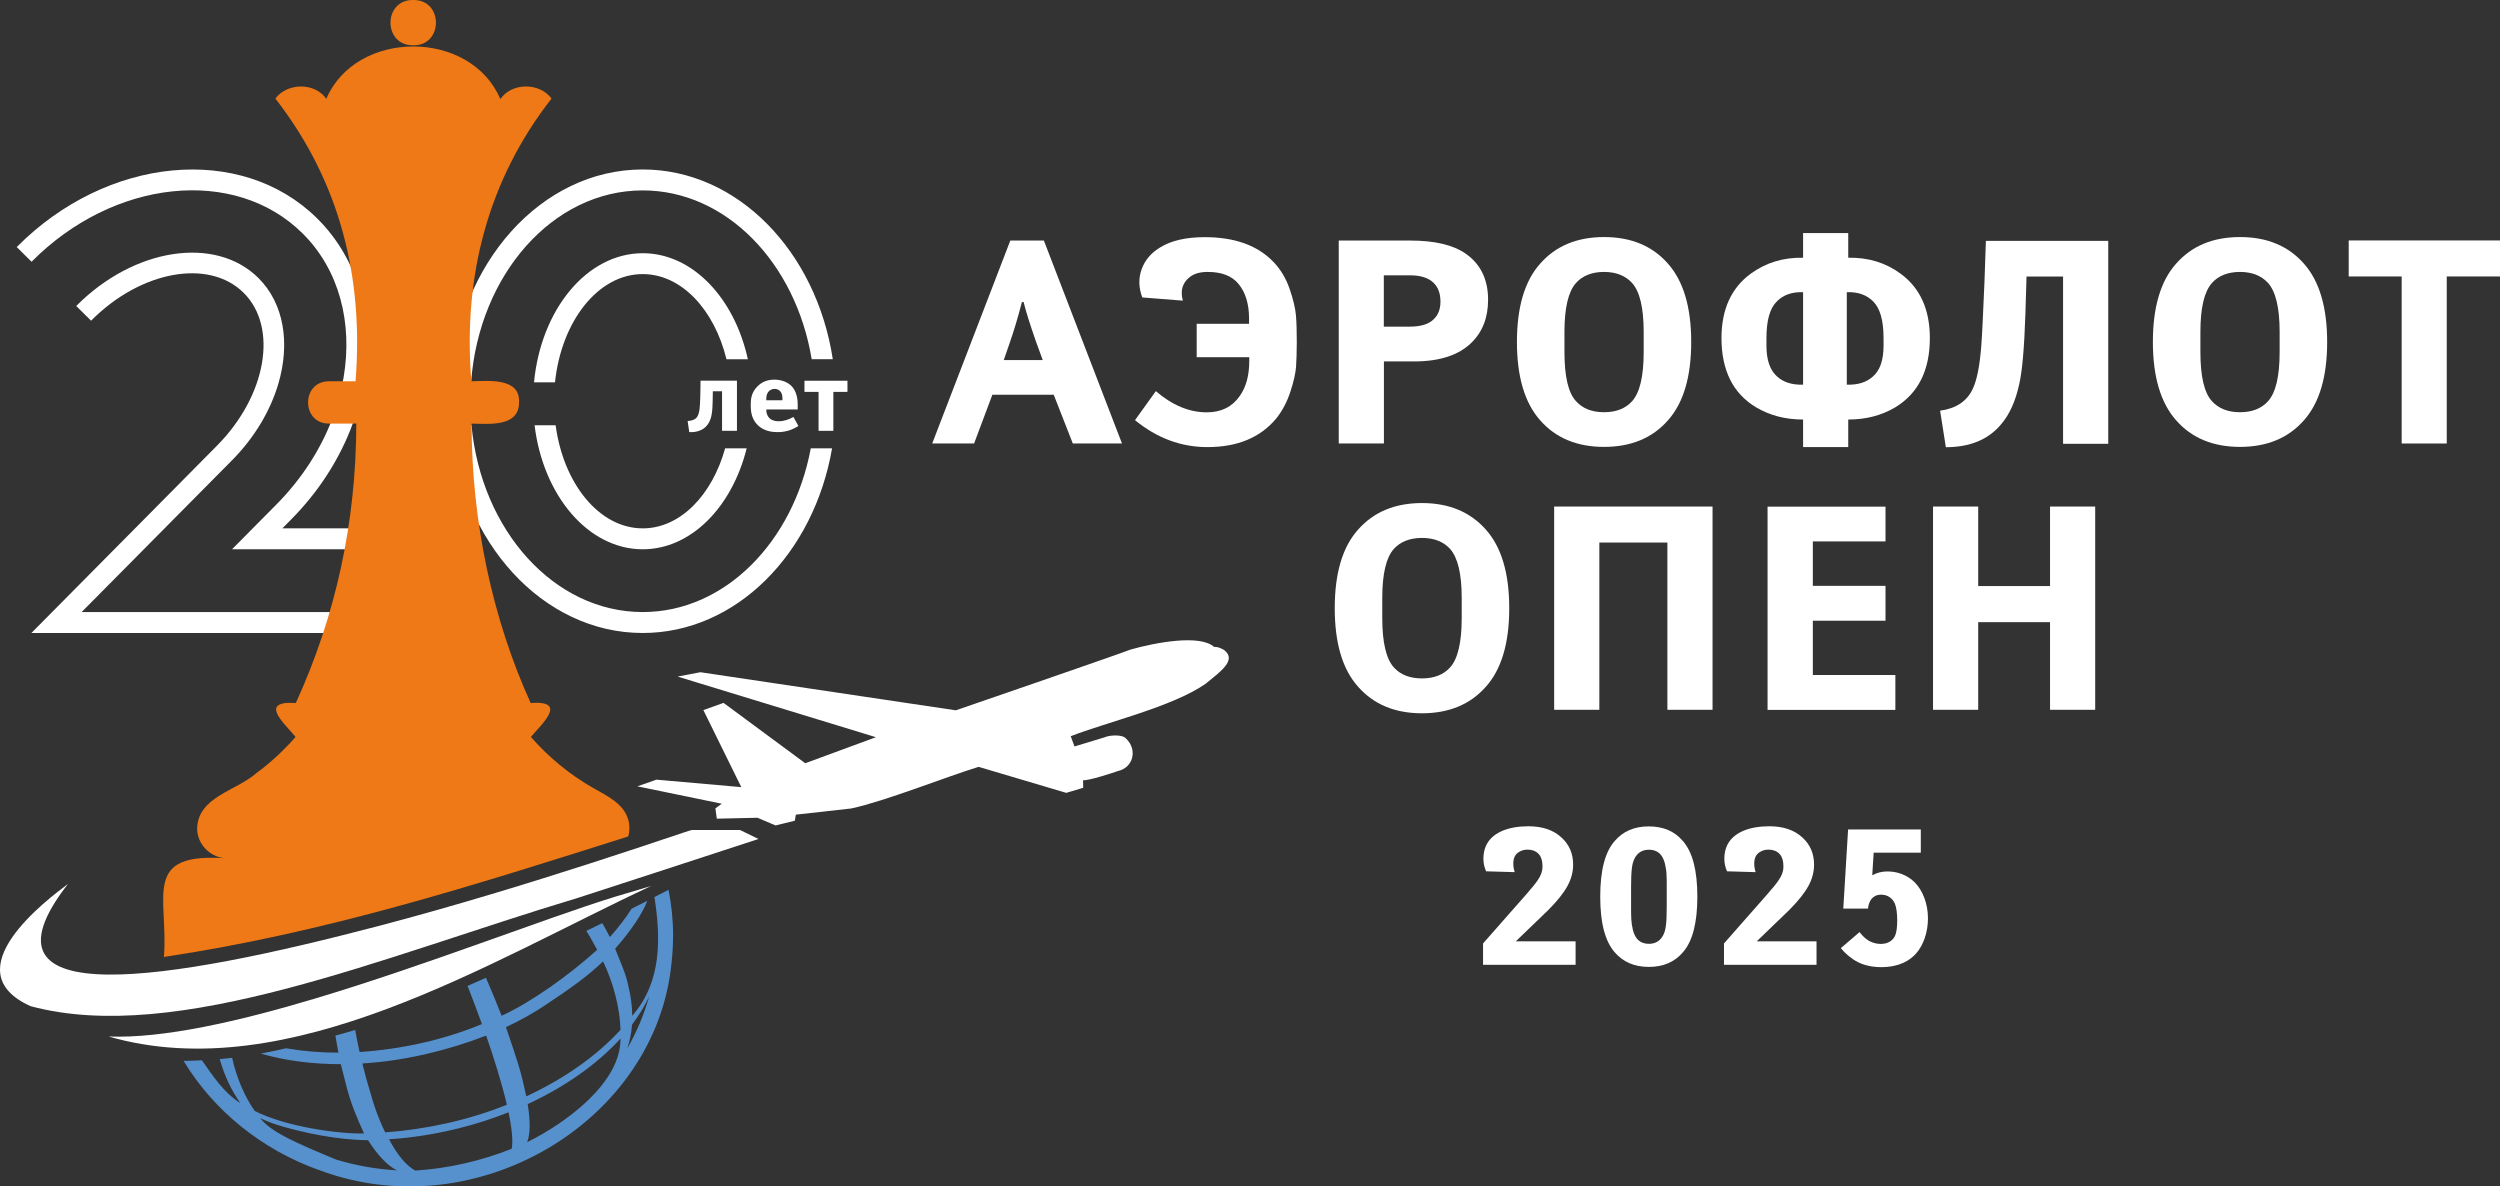 <?xml version="1.0" encoding="UTF-8"?> <svg xmlns="http://www.w3.org/2000/svg" width="118" height="56" viewBox="0 0 118 56" fill="none"><rect x="0" y="0" width="118" height="56" fill="#333333" stroke="none"/><path d="M30.337 8.987C34.277 8.987 37.559 12.409 38.312 16.955H39.308C38.529 11.861 34.81 7.999 30.337 7.999C25.549 7.999 21.627 12.422 21.247 18.043H22.236C22.606 12.966 26.091 8.987 30.339 8.987H30.337Z" fill="white"></path><path d="M30.337 28.889C26.156 28.889 22.715 25.034 22.254 20.072H21.262C21.736 25.58 25.617 29.877 30.337 29.877C34.74 29.877 38.416 26.135 39.274 21.16H38.269C37.442 25.585 34.207 28.889 30.337 28.889Z" fill="white"></path><path d="M30.337 24.939C28.295 24.939 26.596 22.844 26.226 20.072H25.232C25.634 23.392 27.766 25.926 30.337 25.926C32.619 25.926 34.555 23.929 35.243 21.16H34.227C33.611 23.375 32.102 24.939 30.337 24.939Z" fill="white"></path><path d="M30.337 12.937C32.165 12.937 33.718 14.617 34.29 16.957H35.299C34.666 14.064 32.684 11.952 30.337 11.952C27.705 11.952 25.532 14.608 25.206 18.045H26.196C26.498 15.154 28.236 12.937 30.335 12.937H30.337Z" fill="white"></path><path d="M34.779 20.335H34.081V18.469H33.646L33.637 18.952C33.633 19.196 33.622 19.35 33.605 19.474C33.576 19.685 33.505 20.009 33.226 20.216C33.054 20.344 32.795 20.416 32.532 20.392L32.456 19.87C32.567 19.87 32.739 19.831 32.83 19.759C32.974 19.644 33.006 19.404 33.022 19.28C33.05 19.026 33.061 18.458 33.061 18.328L33.065 17.969H34.784V20.333L34.779 20.335Z" fill="white"></path><path d="M36.172 19.394C36.172 19.522 36.235 19.657 36.324 19.744C36.448 19.855 36.607 19.883 36.75 19.883C36.894 19.883 36.994 19.863 37.12 19.826C37.224 19.794 37.335 19.746 37.451 19.679L37.685 20.109C37.557 20.19 37.418 20.257 37.279 20.305C37.107 20.362 36.92 20.396 36.713 20.396C36.478 20.396 36.071 20.368 35.765 20.066C35.473 19.779 35.434 19.42 35.434 19.124C35.434 18.808 35.473 18.534 35.732 18.258C35.961 18.015 36.23 17.919 36.559 17.919C36.887 17.919 37.192 18.043 37.368 18.23C37.507 18.378 37.651 18.641 37.651 19.083V19.326H36.172V19.398V19.394ZM36.931 18.891V18.811C36.931 18.739 36.926 18.604 36.855 18.504C36.815 18.447 36.731 18.356 36.556 18.356C36.422 18.356 36.333 18.419 36.274 18.484C36.221 18.547 36.169 18.648 36.169 18.811V18.891H36.931Z" fill="white"></path><path d="M40 17.971V18.497H39.334V20.335H38.636V18.497H37.971V17.971H40Z" fill="white"></path><path d="M13.326 24.939L13.759 24.501C15.012 23.235 15.939 21.791 16.537 20.292C16.8 19.631 17 18.959 17.133 18.287C17.148 18.212 17.164 18.139 17.177 18.065C17.69 15.169 16.979 12.298 14.971 10.31C11.39 6.764 5.043 7.369 0.79 11.661L1.49 12.354C5.358 8.45 11.081 7.849 14.275 11.01C16.026 12.744 16.648 15.25 16.22 17.801C16.111 18.445 15.939 19.093 15.697 19.733C15.152 21.177 14.266 22.578 13.057 23.801L13.052 23.805L13.048 23.81L12.358 24.506L11.932 24.936L10.953 25.924H17.586H12.343H20.25V24.936H13.322L13.326 24.939Z" fill="white"></path><path d="M8.023 28.889H3.853L4.832 27.901L5.811 26.914L6.789 25.926L7.768 24.939L8.175 24.527L8.869 23.827L9.563 23.127L10.257 22.426L10.949 21.728C10.949 21.728 10.949 21.728 10.951 21.726C10.951 21.726 10.951 21.726 10.953 21.724C12.032 20.634 12.767 19.37 13.137 18.115C13.698 16.211 13.415 14.33 12.193 13.118C10.163 11.106 6.315 11.7 3.598 14.443L4.299 15.137C6.631 12.781 9.854 12.191 11.497 13.818C13.139 15.445 12.58 18.672 10.25 21.027L6.374 24.941L5.395 25.928L4.416 26.916L3.437 27.904L2.458 28.891L1.479 29.879H20.248V28.891H16.633H8.016L8.023 28.889Z" fill="white"></path><path d="M31.771 44.179C31.771 43.434 31.695 42.708 31.556 42L30.89 42.338C31.187 44.275 31.248 46.334 29.84 47.946C29.84 47.627 29.804 47.292 29.745 46.946V46.943C29.566 46.084 29.583 46.129 29.035 44.778C29.77 43.953 30.362 43.059 30.552 42.519C30.388 42.601 30.136 42.726 29.812 42.889C29.516 43.365 29.161 43.806 28.784 44.23C28.672 44.001 28.552 43.775 28.426 43.572C28.189 43.687 27.926 43.815 27.674 43.937C27.769 44.083 27.873 44.248 28.186 44.831C26.861 46.028 25.078 47.305 23.676 47.944C23.438 47.343 23.203 46.76 22.938 46.151C22.647 46.281 22.36 46.409 22.069 46.536C22.309 47.148 22.536 47.749 22.748 48.337C20.907 49.096 18.937 49.527 16.972 49.654C16.897 49.314 16.83 48.965 16.765 48.614C16.455 48.71 16.134 48.795 15.832 48.88C15.877 49.152 15.922 49.423 15.975 49.686C15.128 49.686 14.301 49.617 13.502 49.479C13.08 49.577 12.683 49.66 12.306 49.729C13.521 50.08 14.773 50.227 16.086 50.229C16.455 51.631 16.439 51.863 17.182 53.499C15.991 53.528 13.479 53.185 12.021 52.435C11.537 51.751 11.149 50.815 10.956 49.931C10.763 49.953 10.568 49.974 10.372 49.99C10.582 50.753 10.928 51.482 11.345 52.065C10.556 51.573 10.054 50.785 9.528 50.046C9.249 50.059 8.95 50.072 8.665 50.075C10.09 52.429 12.367 54.268 15.047 55.223H15.053C22.455 58.017 30.985 52.935 31.698 45.432C31.743 45.022 31.768 44.605 31.768 44.182L31.771 44.179ZM19.202 53.701C20.834 53.515 22.48 53.108 24.003 52.501C24.173 53.313 24.218 53.89 24.151 54.223C22.709 54.797 21.139 55.157 19.599 55.25C19.185 55.026 18.763 54.534 18.361 53.773C18.64 53.757 18.923 53.728 19.202 53.701ZM24.908 52.113C26.629 51.315 28.155 50.264 29.287 49.021C29.315 51.112 26.688 53.023 24.88 53.911C25.028 53.547 25.039 52.943 24.908 52.113ZM29.829 48.367C30.164 47.925 30.43 47.483 30.636 47.044C30.396 47.896 30.049 48.718 29.608 49.487C29.723 49.136 29.804 48.763 29.831 48.367H29.829ZM25.682 47.478C26.959 46.635 27.769 46.049 28.465 45.376C28.954 46.395 29.259 47.587 29.289 48.606C28.141 49.867 26.587 50.937 24.841 51.748C24.57 50.487 24.458 50.181 23.88 48.481C24.589 48.151 25.176 47.813 25.685 47.478H25.682ZM17.495 51.618C17.352 51.163 17.221 50.69 17.104 50.195C19.068 50.078 21.113 49.591 22.946 48.88C23.29 49.859 23.698 51.163 23.924 52.145C22.102 52.874 20.141 53.302 18.182 53.449C18.006 53.1 17.732 52.477 17.495 51.618ZM13.362 53.18C15.15 53.685 16.522 53.808 17.372 53.818C17.746 54.409 18.269 55.037 18.744 55.239C17.755 55.186 16.791 55.013 15.863 54.731C13.935 53.933 12.772 53.419 12.286 52.778C12.54 52.9 12.948 53.065 13.359 53.177L13.362 53.18Z" fill="#5691CD"></path><path d="M32.648 39.178C32.425 39.208 25.126 41.803 17.873 43.706C8.169 46.253 -1.636 47.938 3.209 41.722C2.274 42.424 -2.284 45.812 1.445 47.492C8.375 49.35 18.118 45.124 27.232 42.394C27.232 42.394 34.376 40.072 35.801 39.6L34.93 39.176H32.654L32.648 39.178Z" fill="white"></path><path d="M57.801 30.695C57.49 30.5 57.306 30.535 57.306 30.535C56.635 29.928 54.534 30.33 53.368 30.657C52.514 30.984 45.114 33.527 45.114 33.527L33.06 31.729L31.983 31.934L41.343 34.796L38.008 36.025L34.151 33.176L33.199 33.516L34.989 37.153C34.516 37.11 31.374 36.832 30.984 36.8L30.085 37.115C31.009 37.304 33.127 37.742 34.068 37.936L33.767 38.155L33.834 38.641L35.754 38.598L36.603 38.96L37.516 38.738L37.563 38.452L40.176 38.16C41.752 37.826 44.643 36.67 46.191 36.195L50.326 37.423L51.128 37.183L51.119 36.824C51.336 36.87 52.592 36.457 52.758 36.395C53.502 36.235 53.691 35.377 53.159 34.872C52.976 34.631 52.302 34.715 52.144 34.799L50.716 35.233L50.538 34.75C52.16 34.108 55.333 33.37 56.9 32.277C57.595 31.71 58.375 31.165 57.801 30.7V30.695Z" fill="white"></path><path d="M29.011 42.332C25.59 43.396 20.102 45.564 14.892 47.125C11.224 48.224 7.693 49.023 5.124 48.923C13.64 51.377 23.139 45.354 30.731 41.819C30.274 41.954 29.715 42.122 29.011 42.332Z" fill="white"></path><path d="M29.648 38.676C29.431 37.912 28.615 37.55 27.964 37.172C26.887 36.562 25.866 35.712 25.07 34.796L25.058 34.783C25.573 34.17 26.831 33.052 25.047 33.182C23.252 29.234 22.259 24.622 22.259 19.994C23.082 20.008 24.499 20.164 24.499 18.995C24.56 17.831 23.105 17.975 22.248 17.996C21.838 12.996 23.066 8.449 26.032 4.652C25.482 3.896 24.16 3.88 23.617 4.677C22.212 1.372 16.818 1.364 15.401 4.663C14.853 3.88 13.556 3.902 12.997 4.652C16.022 8.538 17.174 13.055 16.782 17.996H15.543C14.213 17.977 14.205 20.005 15.535 19.994H16.818C16.807 24.687 15.835 29.083 13.963 33.182C12.181 33.068 13.412 34.132 13.951 34.783C13.437 35.374 12.766 36.009 12.112 36.481C11.155 37.334 9.362 37.596 9.304 39.092C9.304 39.875 9.961 40.523 10.779 40.523C6.624 40.175 7.962 42.319 7.737 45.167C15.401 44.02 22.364 41.789 29.651 39.481C29.728 39.233 29.723 38.922 29.651 38.682L29.648 38.676Z" fill="#EE7916"></path><path d="M19.504 2.139C20.934 2.16 20.934 -0.019 19.504 0C18.073 -0.021 18.073 2.158 19.504 2.139Z" fill="#EE7916"></path><path d="M49.271 11.354L52.958 20.933H50.637L49.736 18.632H46.839L45.977 20.933H44L47.687 11.354H49.271ZM47.372 16.996H49.218L48.888 16.093C48.607 15.282 48.413 14.67 48.316 14.258H48.234C48.05 14.971 47.856 15.622 47.648 16.214L47.377 16.996H47.372Z" fill="white"></path><path d="M56.484 16.855V15.282H58.955V15.034C58.955 14.34 58.785 13.791 58.451 13.393C58.141 13.02 57.661 12.835 57.002 12.835C56.649 12.835 56.368 12.913 56.169 13.068C55.816 13.335 55.699 13.709 55.83 14.19L53.916 14.039C53.742 13.573 53.732 13.131 53.887 12.704C54.042 12.277 54.328 11.942 54.75 11.684C55.278 11.354 55.985 11.194 56.867 11.194C58.276 11.194 59.357 11.582 60.103 12.359C60.442 12.709 60.694 13.131 60.868 13.631C61.043 14.131 61.14 14.554 61.169 14.889C61.198 15.229 61.208 15.646 61.208 16.146C61.208 16.612 61.193 17 61.174 17.311C61.149 17.622 61.062 18.015 60.907 18.486C60.752 18.962 60.534 19.375 60.253 19.734C59.507 20.646 58.417 21.103 56.988 21.103C55.748 21.103 54.609 20.68 53.572 19.831L54.556 18.462C55.331 19.127 56.13 19.462 56.959 19.462C57.642 19.462 58.16 19.204 58.514 18.695C58.814 18.277 58.965 17.724 58.965 17.039V16.86H56.479L56.484 16.855Z" fill="white"></path><path d="M63.189 11.354H66.561C67.709 11.354 68.571 11.558 69.157 11.956C69.874 12.447 70.238 13.18 70.238 14.146C70.238 14.995 69.971 15.675 69.443 16.185C68.843 16.767 67.946 17.059 66.754 17.059H65.321V20.933H63.189V11.354ZM65.316 12.995V15.418H66.532C67.04 15.418 67.413 15.311 67.651 15.088C67.879 14.879 67.99 14.597 67.99 14.238C67.99 13.845 67.874 13.544 67.651 13.335C67.404 13.107 67.04 12.995 66.556 12.995H65.316Z" fill="white"></path><path d="M75.712 11.189C76.986 11.189 77.994 11.607 78.73 12.447C79.457 13.267 79.825 14.5 79.825 16.141C79.825 17.782 79.462 19.015 78.73 19.836C77.994 20.676 76.986 21.093 75.712 21.093C74.438 21.093 73.43 20.676 72.694 19.836C71.967 19.015 71.599 17.782 71.599 16.141C71.599 14.5 71.962 13.267 72.694 12.447C73.43 11.607 74.438 11.189 75.712 11.189ZM77.582 16.612V15.665C77.582 14.534 77.398 13.762 77.034 13.355C76.715 13.01 76.274 12.835 75.712 12.835C75.15 12.835 74.695 13.01 74.389 13.355C74.026 13.758 73.842 14.529 73.842 15.665V16.612C73.842 17.763 74.021 18.54 74.389 18.938C74.699 19.282 75.14 19.457 75.712 19.457C76.284 19.457 76.724 19.282 77.034 18.938C77.398 18.535 77.582 17.763 77.582 16.612Z" fill="white"></path><path d="M87.237 11V12.165C88.177 12.146 89.001 12.398 89.708 12.918C90.629 13.592 91.089 14.607 91.089 15.957C91.089 17.481 90.541 18.569 89.451 19.229C88.802 19.612 88.066 19.802 87.237 19.802V21.103H85.106V19.802C84.277 19.802 83.541 19.612 82.892 19.229C81.797 18.573 81.254 17.481 81.254 15.957C81.254 14.607 81.715 13.592 82.635 12.918C83.347 12.398 84.171 12.146 85.106 12.165V11H87.237ZM85.106 18.156V13.791C84.587 13.772 84.171 13.918 83.866 14.228C83.536 14.549 83.376 15.127 83.376 15.966V16.311C83.376 16.996 83.546 17.481 83.88 17.772C84.18 18.044 84.592 18.175 85.111 18.156H85.106ZM87.169 13.791V18.156C87.688 18.175 88.1 18.044 88.4 17.772C88.739 17.481 88.904 16.991 88.904 16.311V15.966C88.904 15.127 88.739 14.549 88.415 14.228C88.105 13.918 87.693 13.772 87.174 13.791H87.169Z" fill="white"></path><path d="M97.372 13.053H95.652L95.599 14.821C95.546 16.418 95.449 17.51 95.313 18.107C95.139 18.928 94.848 19.573 94.441 20.04C93.841 20.753 92.973 21.108 91.844 21.108L91.573 19.384C92.329 19.282 92.843 18.938 93.119 18.345C93.308 17.942 93.443 17.272 93.516 16.335C93.555 15.835 93.603 14.83 93.666 13.325L93.734 11.369H99.509V20.947H97.377V13.063L97.372 13.053Z" fill="white"></path><path d="M105.729 11.189C107.003 11.189 108.01 11.607 108.747 12.447C109.474 13.267 109.842 14.5 109.842 16.141C109.842 17.782 109.478 19.015 108.747 19.836C108.01 20.676 107.003 21.093 105.729 21.093C104.455 21.093 103.447 20.676 102.711 19.836C101.984 19.015 101.616 17.782 101.616 16.141C101.616 14.5 101.979 13.267 102.711 12.447C103.447 11.607 104.455 11.189 105.729 11.189ZM107.599 16.612V15.665C107.599 14.534 107.415 13.762 107.051 13.355C106.732 13.01 106.291 12.835 105.729 12.835C105.167 12.835 104.711 13.01 104.406 13.355C104.043 13.758 103.859 14.529 103.859 15.665V16.612C103.859 17.763 104.038 18.54 104.406 18.938C104.716 19.282 105.157 19.457 105.729 19.457C106.3 19.457 106.741 19.282 107.051 18.938C107.415 18.535 107.599 17.763 107.599 16.612Z" fill="white"></path><path d="M115.49 20.933H113.359V13.049H110.859V11.35H118V13.049H115.486V20.933H115.49Z" fill="white"></path><path d="M67.118 23.744C68.392 23.744 69.4 24.166 70.141 25.006C70.868 25.826 71.236 27.06 71.236 28.705C71.236 30.351 70.872 31.584 70.141 32.405C69.404 33.245 68.397 33.667 67.118 33.667C65.839 33.667 64.836 33.249 64.095 32.405C63.363 31.584 63 30.351 63 28.705C63 27.06 63.363 25.826 64.095 25.006C64.831 24.166 65.839 23.744 67.118 23.744ZM68.993 29.172V28.225C68.993 27.094 68.809 26.322 68.445 25.909C68.126 25.564 67.685 25.39 67.118 25.39C66.551 25.39 66.1 25.564 65.79 25.909C65.427 26.312 65.243 27.084 65.243 28.225V29.172C65.243 30.322 65.427 31.099 65.79 31.502C66.1 31.846 66.541 32.021 67.118 32.021C67.694 32.021 68.135 31.846 68.445 31.502C68.809 31.099 68.993 30.322 68.993 29.172Z" fill="white"></path><path d="M80.832 23.909V33.502H78.701V25.608H75.489V33.502H73.357V23.909H80.837H80.832Z" fill="white"></path><path d="M88.996 23.909V25.555H85.566V27.652H88.996V29.298H85.566V31.861H89.461V33.507H83.429V23.914H88.996V23.909Z" fill="white"></path><path d="M98.893 23.909V33.502H96.762V29.366H93.371V33.502H91.239V23.909H93.371V27.662H96.762V23.909H98.893Z" fill="white"></path><path d="M74.368 44.437V45.539H70V44.531L72.037 42.217C72.32 41.896 72.502 41.669 72.586 41.536C72.735 41.32 72.807 41.115 72.807 40.91C72.807 40.628 72.741 40.423 72.613 40.295C72.486 40.168 72.314 40.102 72.098 40.102C71.932 40.102 71.788 40.146 71.655 40.24C71.5 40.351 71.428 40.523 71.428 40.761C71.428 40.899 71.451 41.037 71.495 41.165L70.144 41.126C70.061 40.938 70.017 40.739 70.017 40.539C70.017 39.908 70.321 39.465 70.925 39.21C71.257 39.072 71.661 39 72.143 39C72.802 39 73.322 39.177 73.704 39.532C74.069 39.864 74.252 40.29 74.252 40.816C74.252 41.248 74.108 41.674 73.82 42.084C73.593 42.422 73.233 42.82 72.735 43.285L71.545 44.431H74.363L74.368 44.437Z" fill="white"></path><path d="M77.823 39.006C78.504 39.006 79.036 39.233 79.429 39.692C79.888 40.212 80.115 41.087 80.115 42.322C80.115 43.557 79.888 44.437 79.429 44.952C79.036 45.411 78.504 45.638 77.823 45.638C77.142 45.638 76.611 45.406 76.218 44.952C75.758 44.431 75.531 43.557 75.531 42.322C75.531 41.087 75.758 40.207 76.218 39.692C76.611 39.233 77.142 39.006 77.823 39.006ZM78.67 42.787V41.868C78.67 41.613 78.67 41.408 78.659 41.259C78.654 41.109 78.626 40.949 78.587 40.772C78.543 40.6 78.482 40.462 78.404 40.362C78.266 40.19 78.072 40.107 77.829 40.107C77.585 40.107 77.391 40.196 77.253 40.362C77.137 40.5 77.065 40.689 77.031 40.927C76.998 41.159 76.987 41.475 76.987 41.868V42.787C76.987 43.042 76.987 43.246 76.998 43.396C77.004 43.545 77.031 43.706 77.07 43.883C77.114 44.055 77.175 44.193 77.253 44.293C77.391 44.465 77.585 44.548 77.829 44.548C78.072 44.548 78.266 44.459 78.404 44.293C78.521 44.154 78.593 43.966 78.626 43.728C78.659 43.496 78.67 43.18 78.67 42.787Z" fill="white"></path><path d="M85.74 44.437V45.539H81.372V44.531L83.409 42.217C83.692 41.896 83.875 41.669 83.958 41.536C84.107 41.32 84.179 41.115 84.179 40.91C84.179 40.628 84.113 40.423 83.985 40.295C83.858 40.168 83.686 40.102 83.47 40.102C83.304 40.102 83.16 40.146 83.028 40.24C82.873 40.351 82.8 40.523 82.8 40.761C82.8 40.899 82.823 41.037 82.867 41.165L81.516 41.126C81.433 40.938 81.389 40.739 81.389 40.539C81.389 39.908 81.693 39.465 82.297 39.21C82.629 39.072 83.033 39 83.515 39C84.174 39 84.694 39.177 85.076 39.532C85.441 39.864 85.624 40.29 85.624 40.816C85.624 41.248 85.48 41.674 85.192 42.084C84.965 42.422 84.605 42.82 84.107 43.285L82.917 44.431H85.735L85.74 44.437Z" fill="white"></path><path d="M90.662 39.15V40.246H88.437L88.37 41.314C88.597 41.187 88.835 41.132 89.09 41.132C89.555 41.132 90.02 41.298 90.369 41.641C90.751 42.023 91 42.654 91 43.346C91 43.988 90.79 44.608 90.441 45.002C90.159 45.323 89.666 45.649 88.785 45.649C88.221 45.649 87.855 45.494 87.689 45.411C87.39 45.256 87.086 45.002 86.886 44.752L87.772 43.994C87.872 44.132 88.027 44.293 88.182 44.387C88.226 44.415 88.453 44.553 88.774 44.553C89.151 44.553 89.334 44.359 89.406 44.243C89.533 44.044 89.549 43.667 89.549 43.44C89.549 43.175 89.522 42.781 89.394 42.566C89.311 42.427 89.129 42.228 88.791 42.228C88.564 42.228 88.426 42.327 88.354 42.41C88.237 42.538 88.182 42.732 88.171 42.887H87.003L87.23 39.15H90.657H90.662Z" fill="white"></path></svg> 